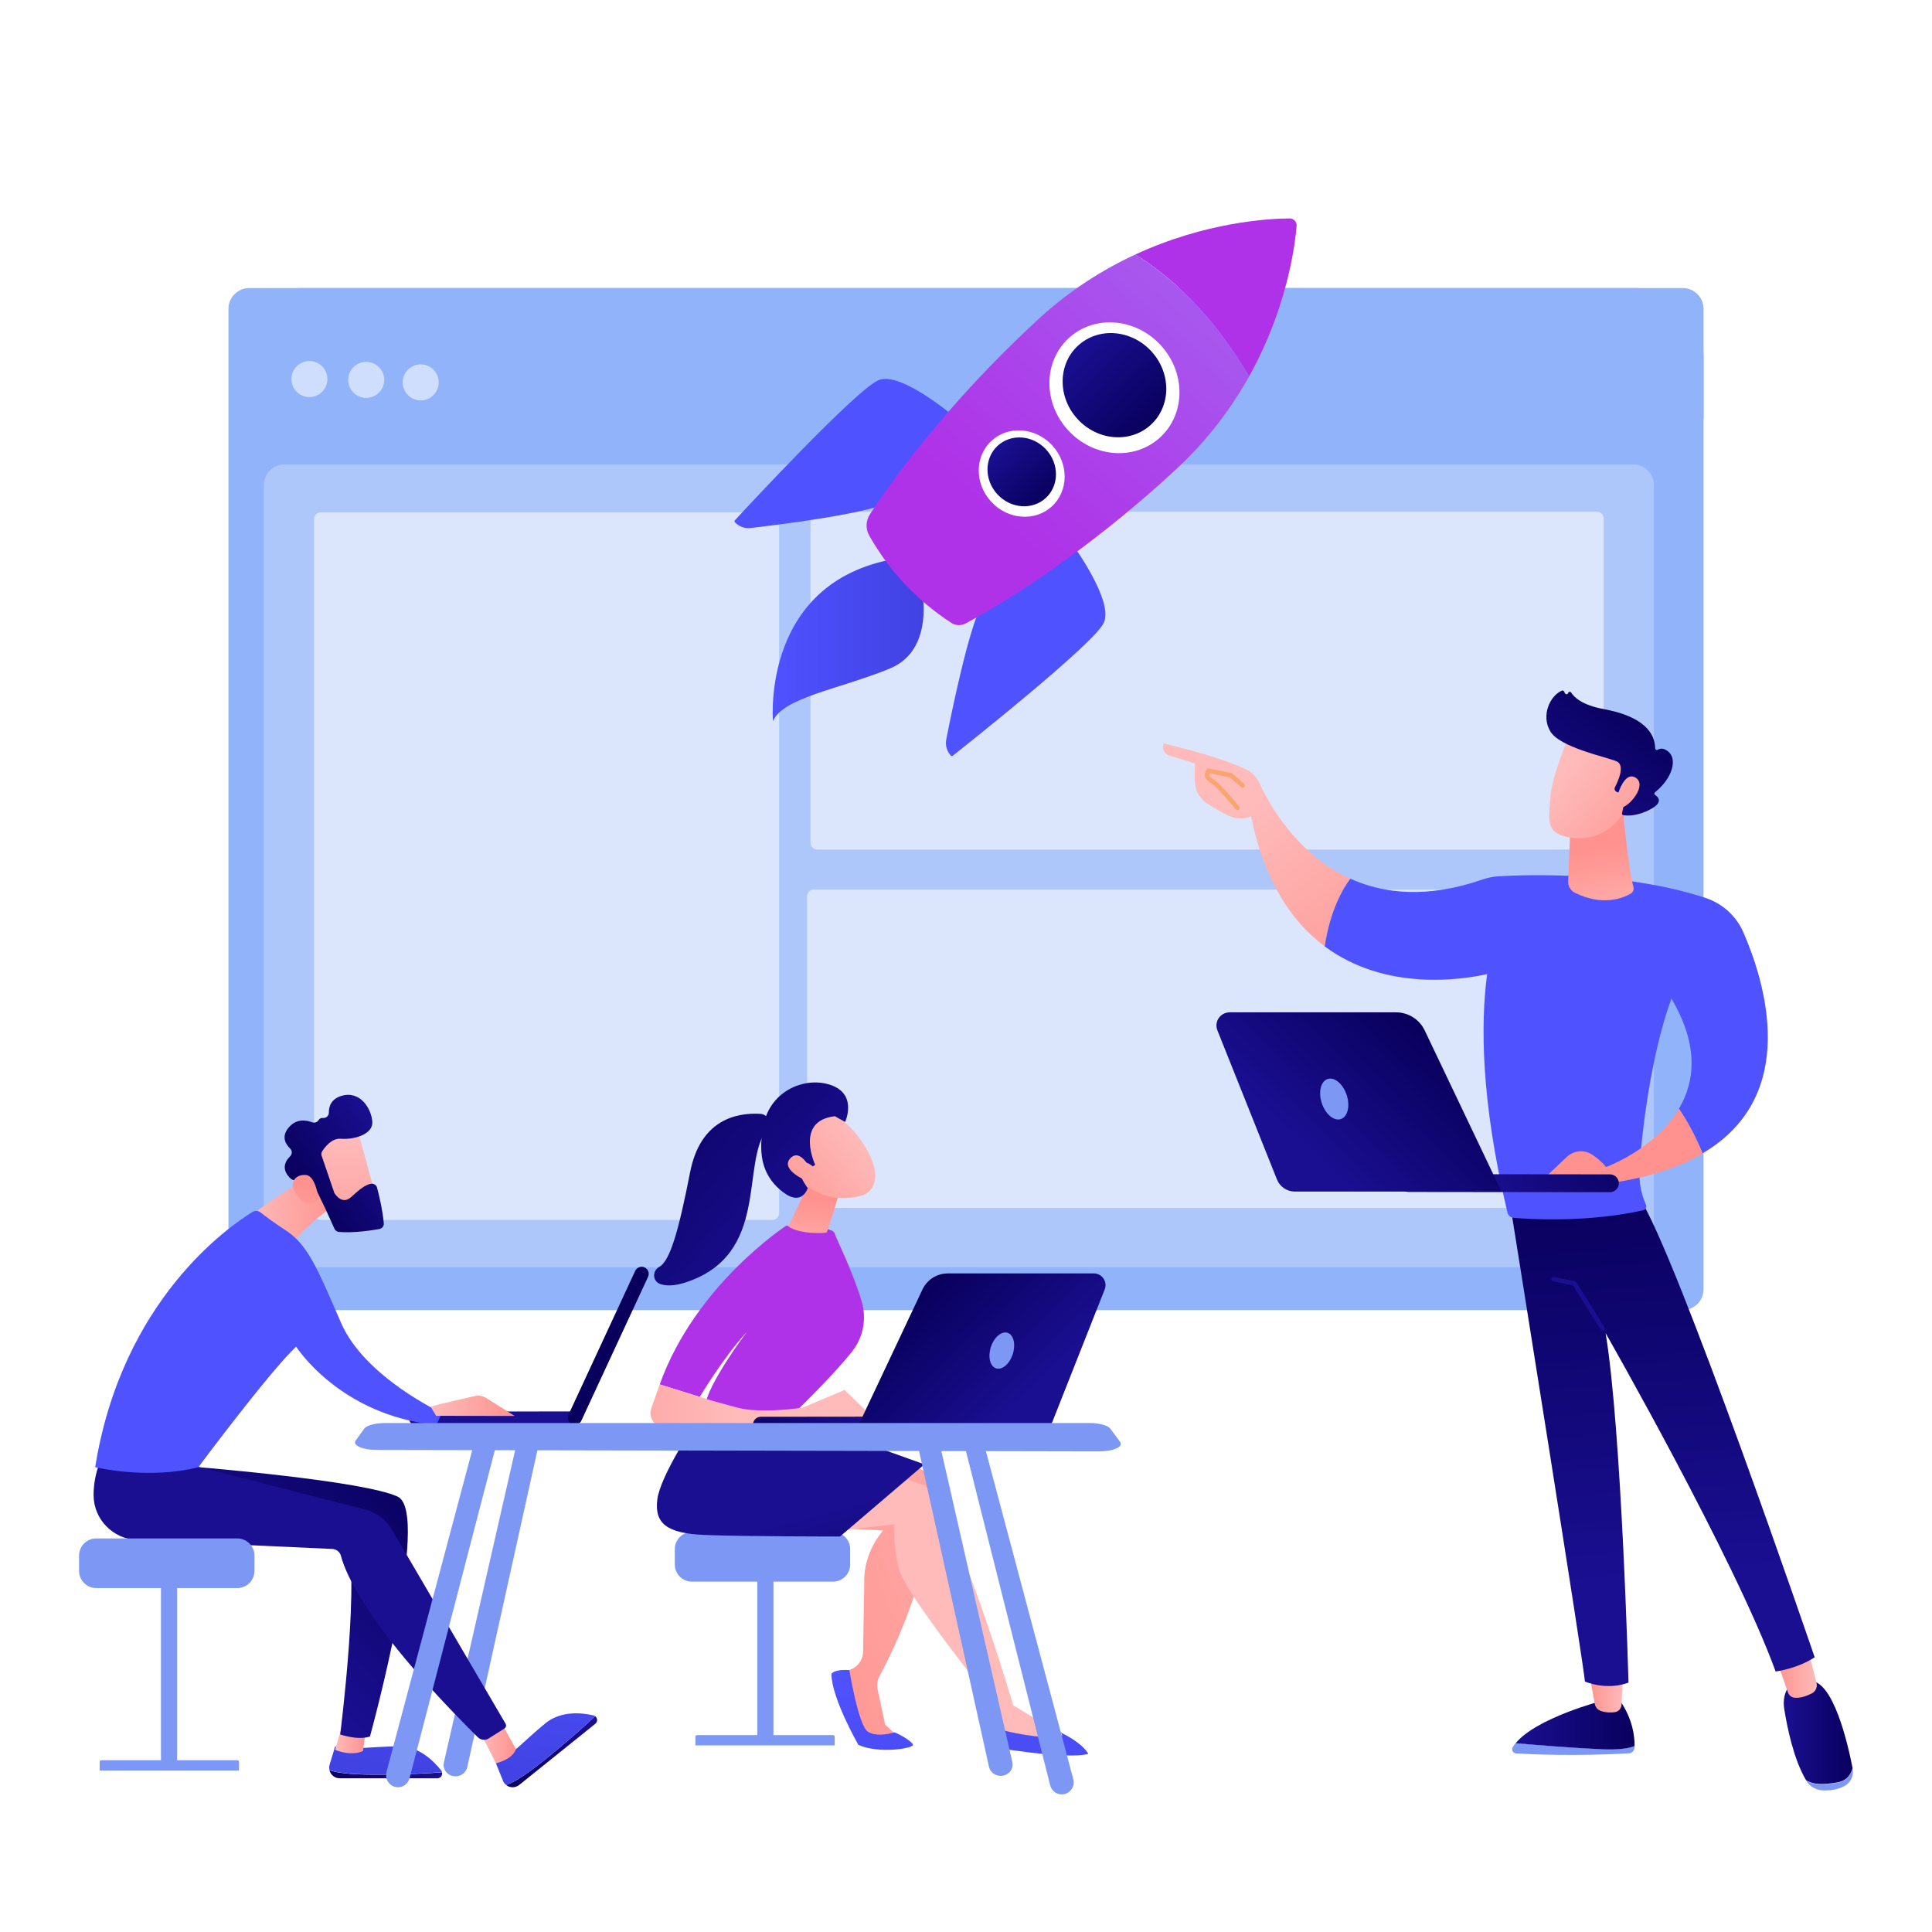 <?xml version="1.0" encoding="UTF-8"?>
<svg id="Camada_1" data-name="Camada 1" xmlns="http://www.w3.org/2000/svg" xmlns:xlink="http://www.w3.org/1999/xlink" viewBox="0 0 1024 1024">
  <defs>
    <style>
      .cls-1 {
        fill: #91b3fa;
      }

      .cls-2 {
        fill: url(#Gradiente_sem_nome_73);
      }

      .cls-3 {
        fill: url(#Gradiente_sem_nome_86);
      }

      .cls-4 {
        fill: url(#Gradiente_sem_nome_42);
      }

      .cls-5 {
        fill: url(#Gradiente_sem_nome_40);
      }

      .cls-6 {
        fill: url(#Gradiente_sem_nome_148);
      }

      .cls-7 {
        fill: #7d97f4;
      }

      .cls-8, .cls-9, .cls-10 {
        fill: #fff;
      }

      .cls-11 {
        fill: url(#Gradiente_sem_nome_42-17);
      }

      .cls-12 {
        fill: url(#Gradiente_sem_nome_42-18);
      }

      .cls-13 {
        fill: url(#Gradiente_sem_nome_42-15);
      }

      .cls-14 {
        fill: url(#Gradiente_sem_nome_42-16);
      }

      .cls-15 {
        fill: url(#Gradiente_sem_nome_42-10);
      }

      .cls-16 {
        fill: url(#Gradiente_sem_nome_42-13);
      }

      .cls-17 {
        fill: url(#Gradiente_sem_nome_42-14);
      }

      .cls-18 {
        fill: url(#Gradiente_sem_nome_42-11);
      }

      .cls-19 {
        fill: url(#Gradiente_sem_nome_42-12);
      }

      .cls-20 {
        fill: url(#Gradiente_sem_nome_42-19);
      }

      .cls-21 {
        fill: url(#Gradiente_sem_nome_148-3);
      }

      .cls-22 {
        fill: url(#Gradiente_sem_nome_148-2);
      }

      .cls-23 {
        fill: url(#Gradiente_sem_nome_86-12);
      }

      .cls-24 {
        fill: url(#Gradiente_sem_nome_86-20);
      }

      .cls-25 {
        fill: url(#Gradiente_sem_nome_86-21);
      }

      .cls-26 {
        fill: url(#Gradiente_sem_nome_86-13);
      }

      .cls-27 {
        fill: url(#Gradiente_sem_nome_86-16);
      }

      .cls-28 {
        fill: url(#Gradiente_sem_nome_86-11);
      }

      .cls-29 {
        fill: url(#Gradiente_sem_nome_86-10);
      }

      .cls-30 {
        fill: url(#Gradiente_sem_nome_86-15);
      }

      .cls-31 {
        fill: url(#Gradiente_sem_nome_86-14);
      }

      .cls-32 {
        fill: url(#Gradiente_sem_nome_86-17);
      }

      .cls-33 {
        fill: url(#Gradiente_sem_nome_86-19);
      }

      .cls-34 {
        fill: url(#Gradiente_sem_nome_86-18);
      }

      .cls-35 {
        fill: #f8a570;
      }

      .cls-36 {
        fill: url(#Gradiente_sem_nome_73-2);
      }

      .cls-37 {
        fill: url(#Gradiente_sem_nome_86-6);
      }

      .cls-38 {
        fill: url(#Gradiente_sem_nome_86-7);
      }

      .cls-39 {
        fill: url(#Gradiente_sem_nome_86-8);
      }

      .cls-40 {
        fill: url(#Gradiente_sem_nome_86-9);
      }

      .cls-41 {
        fill: url(#Gradiente_sem_nome_86-5);
      }

      .cls-42 {
        fill: url(#Gradiente_sem_nome_86-4);
      }

      .cls-43 {
        fill: url(#Gradiente_sem_nome_86-3);
      }

      .cls-44 {
        fill: url(#Gradiente_sem_nome_86-2);
      }

      .cls-45 {
        fill: url(#Gradiente_sem_nome_40-7);
      }

      .cls-46 {
        fill: url(#Gradiente_sem_nome_40-3);
      }

      .cls-47 {
        fill: url(#Gradiente_sem_nome_40-2);
      }

      .cls-48 {
        fill: url(#Gradiente_sem_nome_40-6);
      }

      .cls-49 {
        fill: url(#Gradiente_sem_nome_40-5);
      }

      .cls-50 {
        fill: url(#Gradiente_sem_nome_40-4);
      }

      .cls-51 {
        fill: url(#Gradiente_sem_nome_42-4);
      }

      .cls-52 {
        fill: url(#Gradiente_sem_nome_42-3);
      }

      .cls-53 {
        fill: url(#Gradiente_sem_nome_42-5);
      }

      .cls-54 {
        fill: url(#Gradiente_sem_nome_42-2);
      }

      .cls-55 {
        fill: url(#Gradiente_sem_nome_42-6);
      }

      .cls-56 {
        fill: url(#Gradiente_sem_nome_42-8);
      }

      .cls-57 {
        fill: url(#Gradiente_sem_nome_42-7);
      }

      .cls-58 {
        fill: url(#Gradiente_sem_nome_42-9);
      }

      .cls-9 {
        opacity: .26;
      }

      .cls-9, .cls-10 {
        isolation: isolate;
      }

      .cls-10 {
        opacity: .56;
      }
    </style>
    <linearGradient id="Gradiente_sem_nome_40" data-name="Gradiente sem nome 40" x1="409.54" y1="338.89" x2="489.56" y2="338.89" gradientUnits="userSpaceOnUse">
      <stop offset="0" stop-color="#4f52ff"/>
      <stop offset="1" stop-color="#4042e2"/>
    </linearGradient>
    <linearGradient id="Gradiente_sem_nome_40-2" data-name="Gradiente sem nome 40" x1="-5847" y1="3978.17" x2="-5732.33" y2="4089.44" gradientTransform="translate(6478.5 4227) scale(1 -1)" xlink:href="#Gradiente_sem_nome_40"/>
    <linearGradient id="Gradiente_sem_nome_40-3" data-name="Gradiente sem nome 40" x1="-5933.77" y1="4067.6" x2="-5819.11" y2="4178.86" gradientTransform="translate(6478.5 4227) scale(1 -1)" xlink:href="#Gradiente_sem_nome_40"/>
    <linearGradient id="Gradiente_sem_nome_148" data-name="Gradiente sem nome 148" x1="-5796.56" y1="4128.68" x2="-5950.29" y2="3952.86" gradientTransform="translate(6478.5 4227) scale(1 -1)" gradientUnits="userSpaceOnUse">
      <stop offset="0" stop-color="#a36bf2"/>
      <stop offset="1" stop-color="#af32e8"/>
    </linearGradient>
    <linearGradient id="Gradiente_sem_nome_148-2" data-name="Gradiente sem nome 148" x1="19252.47" y1="-8949.74" x2="19211.7" y2="-9052.81" gradientTransform="translate(21327.11 6030) rotate(-132.78)" xlink:href="#Gradiente_sem_nome_148"/>
    <linearGradient id="Gradiente_sem_nome_86" data-name="Gradiente sem nome 86" x1="18331.02" y1="-11264.97" x2="18388.02" y2="-11264.97" gradientTransform="translate(21327.11 6030) rotate(-132.78)" gradientUnits="userSpaceOnUse">
      <stop offset="0" stop-color="#09005d"/>
      <stop offset="1" stop-color="#1a0f91"/>
    </linearGradient>
    <linearGradient id="Gradiente_sem_nome_86-2" data-name="Gradiente sem nome 86" x1="18340.35" y1="-11332.25" x2="18378" y2="-11332.25" xlink:href="#Gradiente_sem_nome_86"/>
    <linearGradient id="Gradiente_sem_nome_86-3" data-name="Gradiente sem nome 86" x1="22469.47" y1="3312.62" x2="22532.49" y2="3312.62" gradientTransform="translate(23335.82 4227) rotate(-180)" xlink:href="#Gradiente_sem_nome_86"/>
    <linearGradient id="Gradiente_sem_nome_42" data-name="Gradiente sem nome 42" x1="22475.46" y1="3330.44" x2="22493.73" y2="3330.44" gradientTransform="translate(23335.82 4227) rotate(-180)" gradientUnits="userSpaceOnUse">
      <stop offset="0" stop-color="#febbba"/>
      <stop offset="1" stop-color="#ff928e"/>
    </linearGradient>
    <linearGradient id="Gradiente_sem_nome_86-4" data-name="Gradiente sem nome 86" x1="22353.91" y1="3308.76" x2="22390.39" y2="3308.76" gradientTransform="translate(23335.82 4227) rotate(-180)" xlink:href="#Gradiente_sem_nome_86"/>
    <linearGradient id="Gradiente_sem_nome_42-2" data-name="Gradiente sem nome 42" x1="22372.87" y1="3339.95" x2="22394.7" y2="3339.95" xlink:href="#Gradiente_sem_nome_42"/>
    <linearGradient id="Gradiente_sem_nome_86-5" data-name="Gradiente sem nome 86" x1="-5607.92" y1="3602" x2="-5590.91" y2="3387.63" gradientTransform="translate(6478.5 4227) scale(1 -1)" xlink:href="#Gradiente_sem_nome_86"/>
    <linearGradient id="Gradiente_sem_nome_86-6" data-name="Gradiente sem nome 86" x1="-5581.54" y1="3311.94" x2="-5604.22" y2="3395.87" gradientTransform="translate(6478.5 4227) scale(1 -1)" xlink:href="#Gradiente_sem_nome_86"/>
    <linearGradient id="Gradiente_sem_nome_42-3" data-name="Gradiente sem nome 42" x1="22673.14" y1="3799.78" x2="22586.68" y2="3687.3" xlink:href="#Gradiente_sem_nome_42"/>
    <linearGradient id="Gradiente_sem_nome_73" data-name="Gradiente sem nome 73" x1="24060.27" y1="7615.79" x2="23978.62" y2="7409.38" gradientTransform="translate(23335.82 4227) rotate(-180)" gradientUnits="userSpaceOnUse">
      <stop offset="0" stop-color="#4042e2"/>
      <stop offset="1" stop-color="#4f52ff"/>
    </linearGradient>
    <linearGradient id="Gradiente_sem_nome_42-4" data-name="Gradiente sem nome 42" x1="22480.42" y1="3727.08" x2="22489.88" y2="3776.74" xlink:href="#Gradiente_sem_nome_42"/>
    <linearGradient id="Gradiente_sem_nome_42-5" data-name="Gradiente sem nome 42" x1="22506.01" y1="3818.19" x2="22452.04" y2="3776.9" xlink:href="#Gradiente_sem_nome_42"/>
    <linearGradient id="Gradiente_sem_nome_86-7" data-name="Gradiente sem nome 86" x1="22467.96" y1="3850.95" x2="22518.23" y2="3786.24" gradientTransform="translate(23335.82 4227) rotate(-180)" xlink:href="#Gradiente_sem_nome_86"/>
    <linearGradient id="Gradiente_sem_nome_42-6" data-name="Gradiente sem nome 42" x1="22499.32" y1="3826.94" x2="22445.35" y2="3785.65" xlink:href="#Gradiente_sem_nome_42"/>
    <linearGradient id="Gradiente_sem_nome_42-7" data-name="Gradiente sem nome 42" x1="22530.96" y1="3691.68" x2="22493.19" y2="3635.02" xlink:href="#Gradiente_sem_nome_42"/>
    <linearGradient id="Gradiente_sem_nome_86-8" data-name="Gradiente sem nome 86" x1="-10133.59" y1="4432.83" x2="-10219.58" y2="4409.27" gradientTransform="translate(11212.01 4530.5) rotate(-2.83) scale(1 -1)" xlink:href="#Gradiente_sem_nome_86"/>
    <linearGradient id="Gradiente_sem_nome_86-9" data-name="Gradiente sem nome 86" x1="-10387.26" y1="3677.84" x2="-10447.39" y2="3614.29" gradientTransform="translate(11142.55 4227) scale(1 -1)" xlink:href="#Gradiente_sem_nome_86"/>
    <linearGradient id="Gradiente_sem_nome_86-10" data-name="Gradiente sem nome 86" x1="13686.85" y1="2519.3" x2="13686.85" y2="2412.6" gradientTransform="translate(19098.17 4954.93) rotate(-177.17) scale(1.39)" xlink:href="#Gradiente_sem_nome_86"/>
    <linearGradient id="Gradiente_sem_nome_86-11" data-name="Gradiente sem nome 86" x1="-2711.57" y1="-10925.88" x2="-2711.57" y2="-11033.62" gradientTransform="translate(15292.28 4336.9) rotate(-62.23) scale(1.39)" xlink:href="#Gradiente_sem_nome_86"/>
    <linearGradient id="Gradiente_sem_nome_42-8" data-name="Gradiente sem nome 42" x1="-5855.88" y1="3436.96" x2="-6083.83" y2="3351.9" gradientTransform="translate(6478.5 4227) scale(1 -1)" xlink:href="#Gradiente_sem_nome_42"/>
    <linearGradient id="Gradiente_sem_nome_40-4" data-name="Gradiente sem nome 40" x1="22065.86" y1="3341.64" x2="22057.04" y2="3206.36" gradientTransform="translate(22526.8 4227) rotate(-180)" xlink:href="#Gradiente_sem_nome_40"/>
    <linearGradient id="Gradiente_sem_nome_42-9" data-name="Gradiente sem nome 42" x1="-5914.36" y1="3409.92" x2="-5782.8" y2="3492.71" gradientTransform="translate(6478.5 4227) scale(1 -1)" xlink:href="#Gradiente_sem_nome_42"/>
    <linearGradient id="Gradiente_sem_nome_86-12" data-name="Gradiente sem nome 86" x1="22080.91" y1="3339.73" x2="22103.65" y2="3423.59" gradientTransform="translate(22526.8 4227) rotate(-180)" xlink:href="#Gradiente_sem_nome_86"/>
    <linearGradient id="Gradiente_sem_nome_40-5" data-name="Gradiente sem nome 40" x1="21980.72" y1="3347.19" x2="21971.9" y2="3211.91" gradientTransform="translate(22526.8 4227) rotate(-180)" xlink:href="#Gradiente_sem_nome_40"/>
    <linearGradient id="Gradiente_sem_nome_86-13" data-name="Gradiente sem nome 86" x1="-6303.87" y1="3286.63" x2="-6244.16" y2="3286.63" gradientTransform="translate(6478.5 4227) scale(1 -1)" xlink:href="#Gradiente_sem_nome_86"/>
    <linearGradient id="Gradiente_sem_nome_40-6" data-name="Gradiente sem nome 40" x1="-6257.86" y1="3401.54" x2="-6274.18" y2="3288.81" gradientTransform="translate(6478.5 4227) scale(1 -1)" xlink:href="#Gradiente_sem_nome_40"/>
    <linearGradient id="Gradiente_sem_nome_42-10" data-name="Gradiente sem nome 42" x1="-6300.89" y1="3304.71" x2="-6284.73" y2="3304.71" gradientTransform="translate(6478.5 4227) scale(1 -1)" xlink:href="#Gradiente_sem_nome_42"/>
    <linearGradient id="Gradiente_sem_nome_86-14" data-name="Gradiente sem nome 86" x1="-6210.21" y1="3298.55" x2="-6162" y2="3298.55" gradientTransform="translate(6478.5 4227) scale(1 -1)" xlink:href="#Gradiente_sem_nome_86"/>
    <linearGradient id="Gradiente_sem_nome_40-7" data-name="Gradiente sem nome 40" x1="-6177.05" y1="3389.84" x2="-6193.36" y2="3277.11" gradientTransform="translate(6478.5 4227) scale(1 -1)" xlink:href="#Gradiente_sem_nome_40"/>
    <linearGradient id="Gradiente_sem_nome_86-15" data-name="Gradiente sem nome 86" x1="-6260.81" y1="3445.09" x2="-6343.6" y2="3362.3" gradientTransform="translate(6478.5 4227) scale(1 -1)" xlink:href="#Gradiente_sem_nome_86"/>
    <linearGradient id="Gradiente_sem_nome_42-11" data-name="Gradiente sem nome 42" x1="-6224.36" y1="3303.35" x2="-6205.07" y2="3303.35" gradientTransform="translate(6478.5 4227) scale(1 -1)" xlink:href="#Gradiente_sem_nome_42"/>
    <linearGradient id="Gradiente_sem_nome_86-16" data-name="Gradiente sem nome 86" x1="-6231.45" y1="3508.84" x2="-6252.24" y2="3478.22" gradientTransform="translate(6478.5 4227) scale(1 -1)" xlink:href="#Gradiente_sem_nome_86"/>
    <linearGradient id="Gradiente_sem_nome_42-12" data-name="Gradiente sem nome 42" x1="-6346.45" y1="3588.78" x2="-6298.38" y2="3588.78" gradientTransform="translate(6478.5 4227) scale(1 -1)" xlink:href="#Gradiente_sem_nome_42"/>
    <linearGradient id="Gradiente_sem_nome_73-2" data-name="Gradiente sem nome 73" x1="-6259.69" y1="3788.7" x2="-6289.18" y2="3663.95" gradientTransform="translate(6478.5 4227) scale(1 -1)" xlink:href="#Gradiente_sem_nome_73"/>
    <linearGradient id="Gradiente_sem_nome_42-13" data-name="Gradiente sem nome 42" x1="-6250.26" y1="3481.89" x2="-6205.7" y2="3481.89" gradientTransform="translate(6478.5 4227) scale(1 -1)" xlink:href="#Gradiente_sem_nome_42"/>
    <linearGradient id="Gradiente_sem_nome_42-14" data-name="Gradiente sem nome 42" x1="-2697.73" y1="9692.76" x2="-2744.13" y2="9631.37" gradientTransform="translate(7906.87 7049.17) rotate(-34.6) scale(1 -1)" xlink:href="#Gradiente_sem_nome_42"/>
    <linearGradient id="Gradiente_sem_nome_86-17" data-name="Gradiente sem nome 86" x1="-2733.17" y1="9677.95" x2="-2677.74" y2="9677.95" gradientTransform="translate(7906.87 7049.17) rotate(-34.6) scale(1 -1)" xlink:href="#Gradiente_sem_nome_86"/>
    <linearGradient id="Gradiente_sem_nome_42-15" data-name="Gradiente sem nome 42" x1="-2765.69" y1="9644.15" x2="-2728.47" y2="9682.33" gradientTransform="translate(7906.87 7049.17) rotate(-34.6) scale(1 -1)" xlink:href="#Gradiente_sem_nome_42"/>
    <linearGradient id="Gradiente_sem_nome_148-3" data-name="Gradiente sem nome 148" x1="-5913.11" y1="3742.77" x2="-5965.28" y2="3667.92" xlink:href="#Gradiente_sem_nome_148"/>
    <linearGradient id="Gradiente_sem_nome_42-16" data-name="Gradiente sem nome 42" x1="22100.9" y1="3550.35" x2="22094.57" y2="3590.98" gradientTransform="translate(22526.8 4227) rotate(-180)" xlink:href="#Gradiente_sem_nome_42"/>
    <linearGradient id="Gradiente_sem_nome_42-17" data-name="Gradiente sem nome 42" x1="21787.49" y1="4967.54" x2="21843.41" y2="4929.55" gradientTransform="translate(22621.63 3442.15) rotate(174.46)" xlink:href="#Gradiente_sem_nome_42"/>
    <linearGradient id="Gradiente_sem_nome_86-18" data-name="Gradiente sem nome 86" x1="21885.09" y1="5038.9" x2="21791.29" y2="4941.31" gradientTransform="translate(22621.63 3442.15) rotate(174.46)" xlink:href="#Gradiente_sem_nome_86"/>
    <linearGradient id="Gradiente_sem_nome_42-18" data-name="Gradiente sem nome 42" x1="21790.84" y1="4972.47" x2="21846.77" y2="4934.48" gradientTransform="translate(22621.63 3442.15) rotate(174.46)" xlink:href="#Gradiente_sem_nome_42"/>
    <linearGradient id="Gradiente_sem_nome_42-19" data-name="Gradiente sem nome 42" x1="22137.25" y1="3480.01" x2="22256.15" y2="3480.01" gradientTransform="translate(22526.8 4227) rotate(-180)" xlink:href="#Gradiente_sem_nome_42"/>
    <linearGradient id="Gradiente_sem_nome_86-19" data-name="Gradiente sem nome 86" x1="21926.78" y1="4998.83" x2="21832.98" y2="4901.24" gradientTransform="translate(22621.63 3442.15) rotate(174.46)" xlink:href="#Gradiente_sem_nome_86"/>
    <linearGradient id="Gradiente_sem_nome_86-20" data-name="Gradiente sem nome 86" x1="22230.16" y1="2700.97" x2="22155.3" y2="2680.45" gradientTransform="translate(22457.34 4530.5) rotate(-177.17)" xlink:href="#Gradiente_sem_nome_86"/>
    <linearGradient id="Gradiente_sem_nome_86-21" data-name="Gradiente sem nome 86" x1="22038.24" y1="3540.72" x2="21985.06" y2="3484.52" gradientTransform="translate(22526.8 4227) rotate(-180)" xlink:href="#Gradiente_sem_nome_86"/>
  </defs>
  <g id="Empreendedorismo_Digital_v2" data-name="Empreendedorismo Digital v2">
    <rect class="cls-8" width="1024" height="1024"/>
    <g>
      <g>
        <path class="cls-1" d="M891.88,694.37H132.12c-6.1,0-11.04-4.94-11.04-11.04V163.72c0-6.1,4.94-11.04,11.04-11.04h759.76c6.1,0,11.04,4.94,11.04,11.04v519.61c0,6.1-4.94,11.04-11.04,11.04Z"/>
        <path class="cls-9" d="M865.57,671.69H150.87c-6.1,0-11.04-4.94-11.04-11.04v-403.47c0-6.1,4.94-11.04,11.04-11.04h714.69c6.1,0,11.04,4.94,11.04,11.04v403.47c0,6.1-4.94,11.04-11.04,11.04Z"/>
        <path class="cls-1" d="M902.92,221.94v-32.63c0-20.23-16.4-36.63-36.63-36.63H159.9c-20.35,0-37,16.65-37,37v32.26h780.02Z"/>
        <g>
          <circle class="cls-10" cx="163.99" cy="200.92" r="9.55"/>
          <circle class="cls-10" cx="194.1" cy="201.34" r="9.55"/>
          <circle class="cls-10" cx="222.98" cy="202.67" r="9.55"/>
        </g>
        <path class="cls-10" d="M409.32,646.58h-239.24c-2,0-3.63-1.63-3.63-3.63v-367.78c0-2,1.63-3.63,3.63-3.63h239.24c2,0,3.63,1.63,3.63,3.63v367.78c0,2-1.63,3.63-3.63,3.63Z"/>
        <path class="cls-10" d="M846.36,450.29h-413.15c-2,0-3.63-1.63-3.63-3.63v-171.79c0-2,1.63-3.63,3.63-3.63h413.15c2,0,3.63,1.63,3.63,3.63v171.79c0,2-1.63,3.63-3.63,3.63Z"/>
        <path class="cls-10" d="M844.55,640.23h-413.15c-2,0-3.63-1.63-3.63-3.63v-161.51c0-2,1.63-3.63,3.63-3.63h413.15c2,0,3.63,1.63,3.63,3.63v161.51c0,2-1.63,3.63-3.63,3.63Z"/>
      </g>
      <g>
        <path class="cls-5" d="M487.41,305.9s10.81,37.6-15.94,48.51c-26.74,10.91-56.44,15.28-61.77,27.79,0,0-6.79-76.2,68.55-86.62l9.16,10.32Z"/>
        <path class="cls-47" d="M567.7,287.47s22.87,30.86,17.33,42.65c-5.26,11.21-73.43,65.2-80.07,70.45-.3.24-.72.19-.98-.08h0c-2.14-2.31-3.04-5.49-2.44-8.58,2.92-14.92,12.01-59.38,19.07-71.94,8.53-15.17,47.08-32.49,47.08-32.49Z"/>
        <path class="cls-46" d="M507.1,221.98s-29-25.18-41.18-20.58c-11.58,4.38-70.69,68.16-76.43,74.38-.26.28-.25.7,0,.98h0c2.14,2.31,5.24,3.46,8.36,3.1,15.1-1.75,60.13-7.38,73.2-13.45,15.78-7.33,36.04-44.43,36.04-44.43Z"/>
        <path class="cls-6" d="M662.05,199.49c-9.1,16.31-21.44,33.18-38.19,48.77-52,48.4-98.6,74.99-112.05,82.19-2.43,1.3-5.37,1.14-7.68-.37-18.21-11.9-32.66-27.29-43.4-46.17-2.02-3.55-1.86-7.95.37-11.37,9.67-14.85,39.4-57.49,89.43-103.52,16.71-15.38,34.34-26.32,51.19-34.12,31.14,19.16,50.36,47.76,60.32,64.59Z"/>
        <path class="cls-22" d="M601.73,134.9c37.22-17.22,70.6-19.05,81.79-19.13,2.19-.02,3.9,1.84,3.72,4.02-.94,11.11-5.32,44.06-25.19,79.69-9.96-16.83-29.18-45.43-60.32-64.59Z"/>
        <g>
          <path class="cls-8" d="M566.39,179.27c-13.51,12.5-13.58,34.38-.17,48.88,13.41,14.5,35.24,16.11,48.74,3.62,13.51-12.5,13.58-34.38.17-48.88s-35.24-16.11-48.74-3.62Z"/>
          <path class="cls-3" d="M571.33,183.24c-10.76,9.96-10.82,27.4-.13,38.95,10.69,11.55,28.08,12.84,38.84,2.88,10.76-9.96,10.82-27.4.13-38.95-10.69-11.55-28.08-12.84-38.84-2.88Z"/>
        </g>
        <g>
          <path class="cls-8" d="M525.48,233.66c-8.92,8.26-8.97,22.71-.11,32.29,8.86,9.58,23.28,10.65,32.2,2.39,8.92-8.26,8.97-22.71.11-32.29-8.86-9.58-23.28-10.65-32.2-2.39Z"/>
          <path class="cls-44" d="M528.75,236.28c-7.11,6.58-7.15,18.1-.09,25.73,7.06,7.63,18.55,8.48,25.66,1.9,7.11-6.58,7.15-18.1.09-25.73-7.06-7.63-18.55-8.48-25.66-1.9Z"/>
        </g>
      </g>
      <g>
        <path class="cls-7" d="M803.32,923.89c11.11.96,30.39,2.52,45.59,3.19,9.14.4,14.4-.49,17.43-1.71,0,.34-.01.66-.03.96-.07,1.6-1.37,2.88-2.99,2.97-28.72,1.6-51.56.55-59.7.06-1.68-.1-2.68-1.93-1.82-3.36.43-.72.95-1.42,1.52-2.11Z"/>
        <path class="cls-43" d="M848.92,927.14c-15.2-.67-34.48-2.23-45.59-3.19,10.92-13.4,45.59-22.43,45.59-22.43h9.79c6.73,9.71,7.71,18.95,7.64,23.92-3.03,1.21-8.29,2.11-17.43,1.71Z"/>
        <path class="cls-4" d="M860.36,885.46l-.92,18.13c-.1,1.96-1.57,3.61-3.54,3.89-1.96.28-4.58.32-7.36-.61-1.71-.57-2.98-2.01-3.29-3.77l-3.17-17.65h18.27Z"/>
        <g>
          <path class="cls-7" d="M974,944.81c4.82-.87,7-4.1,7.91-7.56,0,.03.01.06.02.09.71,3.65-.93,7.43-4.22,9.23-3.97,2.17-8.31,2.54-11.68,2.36-3.62-.19-6.93-2.13-8.76-5.22l-.03-.05c3.63,2.32,8.72,2.59,16.76,1.15Z"/>
          <path class="cls-42" d="M951.28,890.92h8.07c12.3-.32,20.02,33.2,22.55,46.19-.91,3.46-3.09,6.69-7.91,7.56-8.03,1.45-13.13,1.17-16.76-1.15-6.64-11.3-9.94-27.85-11.52-37.51-1.8-10.99,5.57-15.09,5.57-15.09Z"/>
        </g>
        <path class="cls-54" d="M958.32,874.23l4.48,17.83c.55,2.19-.5,4.45-2.52,5.49-2.51,1.29-6.04,2.64-9.29,2.25-1.53-.18-2.79-1.26-3.3-2.7l-6.58-18.76,17.2-4.11Z"/>
        <path class="cls-41" d="M800.59,639.36s40.07,250.47,39.41,251.84c0,0,11.07,5.03,23.13.64,0,0-3.62-133.89-12.11-185.23,0,0,68.38,119.67,90.1,179.3,0,0,11.33-1.35,20.7-7.52,0,0-73.63-215.41-93.28-244.1l-67.95,5.06Z"/>
        <path class="cls-37" d="M849.42,705.31c.21,0,.43-.06.63-.18.55-.35.72-1.08.37-1.63l-14.97-23.92c-.17-.28-.45-.47-.77-.53l-11.02-2.22c-.64-.13-1.26.29-1.39.93-.13.64.29,1.26.93,1.39l10.52,2.12,14.7,23.49c.22.36.61.56,1,.56Z"/>
        <path class="cls-52" d="M616.71,394.09s27.04,5.96,43.48,13.56c3.27,1.51,5.87,4.14,7.36,7.39,4.92,10.77,19.63,37.79,48.17,50.68-4.11,5.45-10.73,16.8-13.61,35.87-17.14-12.76-31.94-34.06-39.04-69,0,0-5.41,2.94-12.16-.34-3.57-1.73-7.68-4.19-10.77-6.12-3.08-1.92-5.37-4.92-6.26-8.41-1.18-4.61-.48-8.67-.48-13.02l-13.9-4.31s-4.18-1.58-2.78-6.31Z"/>
        <path class="cls-2" d="M702.11,501.6c2.88-19.07,9.5-30.42,13.61-35.87,17.73,8.01,40.79,10.57,70.15.39,2.71-.94,5.53-1.49,8.39-1.66,15.63-.92,67.15-2.59,109.78,11.49,8.97,2.96,16.24,9.6,19.98,18.19,11.53,26.46,30.2,86.73-21.63,117.15-3.98-9.89-8.58-17.83-12.51-23.67,8.35-14.08,10.82-33.31-3.99-58.35-10.8,29.16-15.87,71.71-16.93,90.54-.35,6.2.74,12.39,3.17,18.11l.27.62c.52,1.22-.2,2.63-1.51,2.93-29.18,6.55-59.52,4.77-68.59,4.02-1.62-.13-2.96-1.29-3.33-2.86-14.19-59.78-14.22-100.56-10.75-126.34-13.27,2.97-53.86,9.3-86.13-14.72Z"/>
        <path class="cls-51" d="M860.19,429.64s2.95,31.21,5.55,40.44c.39,1.4-.21,2.88-1.49,3.6-4.41,2.52-14.99,6.63-29.46-.46-2.34-1.15-3.75-3.59-3.64-6.18l1.27-30.16,27.77-7.25Z"/>
        <g>
          <path class="cls-53" d="M831.78,389.72s-9.44,21.69-10.07,33.07-3.09,18.77,10.07,21.06c13.16,2.29,24.25-4.26,30.26-15.6,0,0,9.41-17.47,7.3-24.63-2.11-7.15-37.55-13.9-37.55-13.9Z"/>
          <path class="cls-38" d="M857.6,420.03l-.75-.33c-.95-.42-1.36-1.56-.88-2.48,1.86-3.59,5.47-11.8.8-13.72-6.02-2.47-29.88-7.34-35.03-15.8-4.96-8.15-.55-18.68,6.06-21.65.43-.19.93,0,1.15.4l.55,1.04c.38.71,1.43.6,1.65-.17h0c.21-.74,1.2-.89,1.61-.23,1.58,2.53,5.85,6.64,17.28,8.75,16.24,3,26.97,9.57,27.24,20.79.02.71.78,1.11,1.38.74,1.2-.73,3.12-1.07,5.68,1.08,4.46,3.75,2.63,13.48-7.14,21.48-.46.38-.46,1.11.04,1.43,1.77,1.15,4.41,3.9-2.43,7.56-7.08,3.79-12.37,3.47-14.4,3.14-.51-.08-.83-.57-.72-1.07l2.17-9.86c.12-.56-.3-1.09-.87-1.09h-3.38Z"/>
          <path class="cls-55" d="M857.13,422.18s3.6-13.85,9.81-9.97c6.21,3.88-3.22,15.52-8.22,16.04l-1.6-6.07Z"/>
        </g>
        <path class="cls-35" d="M655.86,429.38c.26,0,.53-.09.75-.27.51-.41.58-1.16.17-1.66-1.02-1.26-10.1-12.35-13.59-14.33-1.27-.72-2.03-1.46-2.19-2.15-.08-.33-.03-.7.16-1.11l10.66,2.14,6.04,5.18c.5.43,1.24.37,1.67-.13.43-.5.37-1.24-.13-1.67l-6.28-5.39c-.15-.13-.34-.22-.54-.26l-11.8-2.37c-.47-.09-.95.1-1.21.5-.87,1.28-1.15,2.48-.88,3.65.33,1.38,1.42,2.58,3.33,3.66,2.63,1.49,10.22,10.44,12.92,13.76.23.29.58.44.92.44Z"/>
        <path class="cls-57" d="M857.59,626.43l-41.73.52,14.6-13.75c3.63-3.42,9.17-3.97,13.36-1.25,2.45,1.59,5.11,3.75,7.42,6.61,0,0,26.03-9.51,38.65-30.8,3.93,5.84,8.53,13.78,12.51,23.67-11.31,6.64-25.98,11.86-44.81,15Z"/>
        <g>
          <path class="cls-39" d="M853.5,631.89c-.08,0-.16,0-.25,0l-106.73-.12c-2.64,0-4.77-2.12-4.77-4.73,0-2.61,2.15-4.77,4.78-4.72l106.73.11c2.64,0,4.77,2.12,4.77,4.73,0,2.53-2.01,4.59-4.54,4.72Z"/>
          <path class="cls-40" d="M651.78,536.56h88.12c6.5,0,12.42,3.71,15.19,9.53l40.74,85.47h-109.51c-4.19,0-7.95-2.53-9.49-6.39l-31.59-79.09c-1.83-4.57,1.58-9.52,6.54-9.52Z"/>
          <ellipse class="cls-7" cx="707.18" cy="582.5" rx="6.94" ry="11.19" transform="translate(-146.8 250.63) rotate(-18.24)"/>
        </g>
      </g>
      <g>
        <path class="cls-29" d="M220.42,755.6c.06,0,.13,0,.19,0l83.21-.08c2.06,0,3.72-1.67,3.72-3.72,0-2.05-1.68-3.75-3.73-3.71l-83.21.08c-2.06,0-3.72,1.67-3.72,3.72,0,1.99,1.57,3.61,3.54,3.71Z"/>
        <path class="cls-28" d="M336.76,673.43c-.03.06-.06.11-.09.17l-35.35,76.22c-.87,1.88-.06,4.12,1.82,4.99,1.88.87,4.15.06,4.99-1.83l35.35-76.22c.87-1.88.06-4.12-1.82-4.99-1.82-.84-3.98-.1-4.9,1.66Z"/>
      </g>
      <g>
        <g>
          <rect class="cls-7" x="401.4" y="832.15" width="8.54" height="91.24"/>
          <path class="cls-7" d="M368.6,925.1h73.81v-4.63c0-.46-.37-.84-.84-.84h-72.14c-.46,0-.84.37-.84.84v4.63h0Z"/>
          <path class="cls-7" d="M366.73,838.3h74.8c4.99,0,9.07-4.08,9.07-9.07v-8.17c0-4.99-4.08-9.07-9.07-9.07h-74.8c-4.99,0-9.07,4.08-9.07,9.07v8.17c0,4.99,4.08,9.07,9.07,9.07Z"/>
        </g>
        <g>
          <path class="cls-56" d="M467.98,771.3s12.54,1.94,26.63,11.37c2.22,1.48,3.43,4.07,3.1,6.71-1.69,13.37-8.63,56.64-31.51,98.9-1.21,2.23-1.55,4.82-1.02,7.3l3.98,18.5,7.37,6.91h-18.99l-12.64-34.21,5.41-1.71c4.19-1.33,7.07-5.18,7.14-9.58l.63-36.7c-.54-16.35,10.03-27.63,10.03-27.63l-30.33-1.48,30.2-38.38Z"/>
          <path class="cls-50" d="M483.82,924.46c1.73,2.26-18.61,5.25-28.89.3,0,0-14.25-24.79-14.25-37.55,0,0,1.13-2.6,9.5-2.01,0,0,4.78,29.35,9.83,32.64,5.05,3.29,14.13.33,14.13.33,0,0,7.12,2.95,9.67,6.29Z"/>
          <path class="cls-58" d="M441.49,811.82c.16-.28,32.65-3.91,32.65-3.91,0,0-1.06,9.88,2.26,23.48,3.32,13.6,51.02,72.52,51.02,72.52l-5,15.86c15.46,5.39,30.68,6.25,45.64,2.75l-31-18.6s-29.01-98.86-46.78-116.5l-32.57-11.27-16.24,35.68Z"/>
          <path class="cls-23" d="M368.63,754.29s-18.72,27.84-20.25,40.54c-1.54,12.7,5.13,17.86,24.77,18.71,19.64.85,72.07.84,72.07.84l44.75-38.24s-32.61-11.64-41.09-14.93c-8.48-3.29-80.25-6.92-80.25-6.92Z"/>
          <path class="cls-49" d="M524.32,914.42s-5.38,5.22-1.75,11.02c0,0,42.66,7.56,54.24,4.13,0,0-2.4-5.49-15.45-11.74l.96.74c1.22.93.5,2.88-1.03,2.79-8.59-.49-26.38-2.06-36.98-6.95Z"/>
        </g>
        <path class="cls-7" d="M273.68,765.82c-.31,1.54-30.7,134.62-38.41,168.36-.89,3.89,2.33,7.5,6.49,7.29,2.9-.15,5.33-2.16,5.9-4.88l38.01-171.67-11.99.91Z"/>
        <g>
          <g>
            <path class="cls-26" d="M198.64,940.62c-14.64,0-21.12-1.26-24.01-2.4.56,2.4,2.7,4.3,5.41,4.3h51.79c1.74,0,2.84-1.67,2.43-3.18-5.9.48-18.44,1.28-35.61,1.28Z"/>
            <path class="cls-48" d="M234.25,939.26c-.08-.3-.21-.6-.42-.88-3.95-5.04-11.87-12.95-22.65-12.8-15.79.22-21.3,1.94-33.57.1l-2.9,9.6c-.29.98-.3,1.95-.09,2.86,2.9,1.15,9.37,2.4,24.01,2.4,17.17,0,29.71-.81,35.61-1.28Z"/>
          </g>
          <path class="cls-15" d="M181.16,915.34l-3.55,12.09s7.87,3.58,14.8.71l1.36-10.47-12.6-2.32Z"/>
          <g>
            <path class="cls-31" d="M288.5,932.93c-11.41,9.17-17.24,12.25-20.22,13.18,1.94,1.51,4.79,1.64,6.9-.05l40.37-32.44c1.36-1.09,1.18-3.08-.09-3.99-4.31,4.07-13.58,12.54-26.97,23.3Z"/>
            <path class="cls-45" d="M315.47,909.62c-.26-.18-.54-.34-.88-.42-6.22-1.44-17.32-2.61-25.63,4.26-12.17,10.06-15.4,14.84-26.11,21.1l3.73,9.26c.38.94.98,1.7,1.72,2.28,2.97-.93,8.8-4.01,20.22-13.18,13.39-10.76,22.66-19.23,26.97-23.3Z"/>
          </g>
          <path class="cls-30" d="M105.14,777.63s87.65,7.16,105.63,15.62c17.98,8.46-14.67,127.09-14.67,127.09,0,0-4.89,2.36-15.79-1.03,0,0,11.17-87.54,2.86-106.53l-94.9-15.52,16.87-19.63Z"/>
          <path class="cls-18" d="M254.14,917.9c.81.74,8.71,16.66,8.71,16.66,0,0,8.79-1.9,10.58-7.46l-7.91-14.37-11.38,5.17Z"/>
          <path class="cls-27" d="M52.35,776.74s-2.86,6.87-2.74,16.01c.16,12.63,10.32,22.88,22.93,23.51l103.61,4.72c2.18.1,4.04,1.6,4.58,3.72,2.42,9.4,14.3,38.32,72.52,96.07,1.55,1.54,3.96,1.8,5.8.63l8.28-5.23c.87-.55,1.15-1.69.63-2.58l-60.33-103.02c-3.17-5.23-8.26-9.01-14.19-10.52l-88.31-22.57-52.79-.73Z"/>
          <path class="cls-19" d="M172.55,618.28s-29.19,17.31-40.51,26.82l23.39,13.05s12.64-14.6,24.68-20.68l-7.57-19.19Z"/>
          <path class="cls-36" d="M50.47,777.63s27.97,6.82,54.67,0c0,0,37.36-50.22,51.81-63.89,0,0,23.05,36.38,74.37,41.54l2.86-6.4s-40.85-18.83-53.43-47.77c-12.58-28.94-17.63-41.28-29.07-48.83-7.13-4.7-11.39-7.91-13.6-9.67-1.21-.96-2.87-1.07-4.19-.27-12.14,7.4-69.28,46.53-83.43,135.28Z"/>
          <path class="cls-16" d="M228.24,745.55l5.78-1.54,17.54-4.06c2.11-.49,4.33-.11,6.16,1.04l15.08,9.49-41.64-.07-2.91-4.86Z"/>
          <g>
            <path class="cls-17" d="M189.19,597.71c.35.5,10.72,39.6,10.72,39.6l-22.45,5.45-15.34-35.59s21.25-17.88,27.06-9.45Z"/>
            <path class="cls-32" d="M170.5,612.63l6.61,19.37c.08.25.2.48.35.69.91,1.32,4.38,5.65,8.58,1.83,3.82-3.46,7.35-6.57,10.59-7.1,1.45-.24,2.85.66,3.23,2.09.94,3.55,2.92,11.6,3.56,18.85.13,1.47-.9,2.79-2.35,3.05-4.38.78-13.67,2.18-21.4,1.55-1.05-.09-1.96-.72-2.39-1.68-2.08-4.68-8.47-18.9-10.86-22.58-2.24-3.46-7.84-3.42-10.19-3.24-.77.06-1.52-.2-2.1-.71-2.03-1.82-5.89-6.45-.34-11.89,1.16-1.14,1.15-2.99-.02-4.12-2.34-2.24-4.82-6.2-.83-11.04,4.05-4.92,9.31-4.07,12.53-2.86,1.3.49,2.73-.05,3.46-1.23.41-.68,1.12-1.18,2.34-1.07,1.65.16,3.05-1.2,3.03-2.86-.02-3.18,1.16-7.18,6.69-8.84,9.81-2.94,15.81,6.57,16.34,13.63s-10.29,9.64-16.63,9.1c-4.82-.41-8.45,4.33-9.92,6.63-.46.73-.56,1.62-.29,2.44Z"/>
            <path class="cls-13" d="M168.9,635.72s-1.45-12.26-6.53-12.91c-5.09-.65-10.09,3.48-5.1,10.4,6.2,8.61,11.63,2.51,11.63,2.51Z"/>
          </g>
        </g>
        <path class="cls-7" d="M498.14,765.58c.31,1.54,30.7,134.62,38.41,168.36.89,3.89-2.33,7.5-6.49,7.29-2.9-.15-5.33-2.16-5.9-4.88l-38.01-171.67,11.99.91Z"/>
        <g>
          <rect class="cls-7" x="85.31" y="838.3" width="8.54" height="98.42"/>
          <path class="cls-7" d="M52.85,938.42h73.81v-4.63c0-.46-.37-.84-.84-.84H53.68c-.46,0-.84.37-.84.84v4.63h0Z"/>
          <path class="cls-7" d="M41.91,832.65c0,4.98,4.08,9.06,9.08,9.06h74.8c4.99,0,9.07-4.08,9.07-9.07v-8.17c0-4.99-4.08-9.07-9.07-9.07H50.98c-4.99,0-9.07,4.08-9.07,9.07v8.18h0Z"/>
        </g>
        <g>
          <path class="cls-21" d="M419.25,750.61s21.8-20.76,32.53-34.5c5.8-7.43,7.62-17.21,4.94-26.25-4.9-16.5-13.6-33.6-14.4-36.26-1.22-4.08-25.66-3.91-25.66-3.91,0,0-48.1,31.21-66.99,84.09l21.22,6.61s12.56-21.07,24.97-34.46c0,0-21.47,28.36-22.23,39.97l45.62,4.71Z"/>
          <path class="cls-14" d="M445.28,630.8c-.26.85-6.63,22-7.13,22.43-.5.44-13.99,1.16-20.34-3.18l10.77-22.55,16.7,3.29Z"/>
          <path class="cls-11" d="M437.47,588.59s11.93,3.73,21.33,19.54c9.4,15.81,4.32,24.02-2.89,25.78-7.21,1.76-18.16,2.66-30.76-6.92-12.6-9.58-3.14-42.69,12.32-38.4Z"/>
          <path class="cls-34" d="M432.07,617.39s-11-23.4,10.46-25.76l5.4,3.04s6.58-14.2-6.98-19.36c-13.56-5.16-32.31,2.42-36.13,20.39-3.82,17.97.5,28.91,10.47,36.36,9.97,7.45,12.83-2.37,12.83-2.37,0,0-5.74-7.32-4.12-11.69,1.63-4.37,6.8.21,6.8.21l1.28-.82Z"/>
          <path class="cls-12" d="M429.93,620.33s-5.58-12.06-10.93-6.52c-5.35,5.54,5.86,11.07,10.2,12.8l.73-6.27Z"/>
          <path class="cls-20" d="M463.66,752.15l-16.02-15.44-22.15,9.36s-22.05,3.42-34.67,0l-12.62-3.42-28.52-8.88-4.48,12.66c-1.14,3.21,0,6.78,2.79,8.76,2.47,1.75,5.36,3.68,7.2,4.49,3.76,1.64,92.59-1.14,92.59-1.14l15.89-6.39Z"/>
          <path class="cls-33" d="M406.77,598.27c2.49-3.09.23-7.68-3.73-7.91-12.79-.74-31.8,3.12-37.25,30.87-6.14,31.25-10.59,47.01-16.4,50.26-3.82,2.14-3.54,7.69.61,9.09,3.06,1.03,7.31,1.09,13.2-.81,45.42-14.71,28.97-63.38,43.56-81.5Z"/>
        </g>
        <g>
          <path class="cls-24" d="M403.05,759.36c.07,0,.14,0,.21,0l92.9-.1c2.3,0,4.16-1.89,4.15-4.22,0-2.33-1.87-4.26-4.16-4.22l-92.9.1c-2.3,0-4.16,1.89-4.15,4.22,0,2.26,1.75,4.1,3.95,4.21Z"/>
          <path class="cls-25" d="M579.76,674.95h-77.47c-5.71,0-10.92,3.3-13.35,8.47l-35.81,75.94h96.27c3.68,0,6.99-2.25,8.35-5.68l27.77-70.27c1.6-4.06-1.39-8.46-5.75-8.46Z"/>
          <path class="cls-7" d="M525.18,713.97c-1.68,5.21-.44,10.27,2.77,11.3,3.2,1.03,7.16-2.36,8.84-7.56,1.68-5.21.44-10.27-2.77-11.3-3.2-1.03-7.16,2.36-8.84,7.56Z"/>
        </g>
        <path class="cls-7" d="M251.76,763.1c-.39,1.61-37.51,140.83-46.92,176.12-1.08,4.07,1.94,8.06,6.11,8.06,2.9,0,5.43-2,6.14-4.85l46.7-179.65-12.02.32Z"/>
        <path class="cls-7" d="M521.94,766.88c.39,1.61,37.51,140.83,46.92,176.12,1.08,4.07-1.94,8.06-6.11,8.06-2.9,0-5.43-2-6.14-4.85l-45.2-179.33h10.52Z"/>
        <path class="cls-7" d="M204.13,754.23h373.29c5.22,0,9.77,1.23,11.08,3l5.21,7.05c1.88,2.54-3.64,5.01-11.14,4.99l-383.03-.77c-7.42-.01-12.84-2.46-11.03-4.97l4.53-6.28c1.28-1.77,5.85-3.02,11.09-3.02Z"/>
      </g>
    </g>
  </g>
</svg>